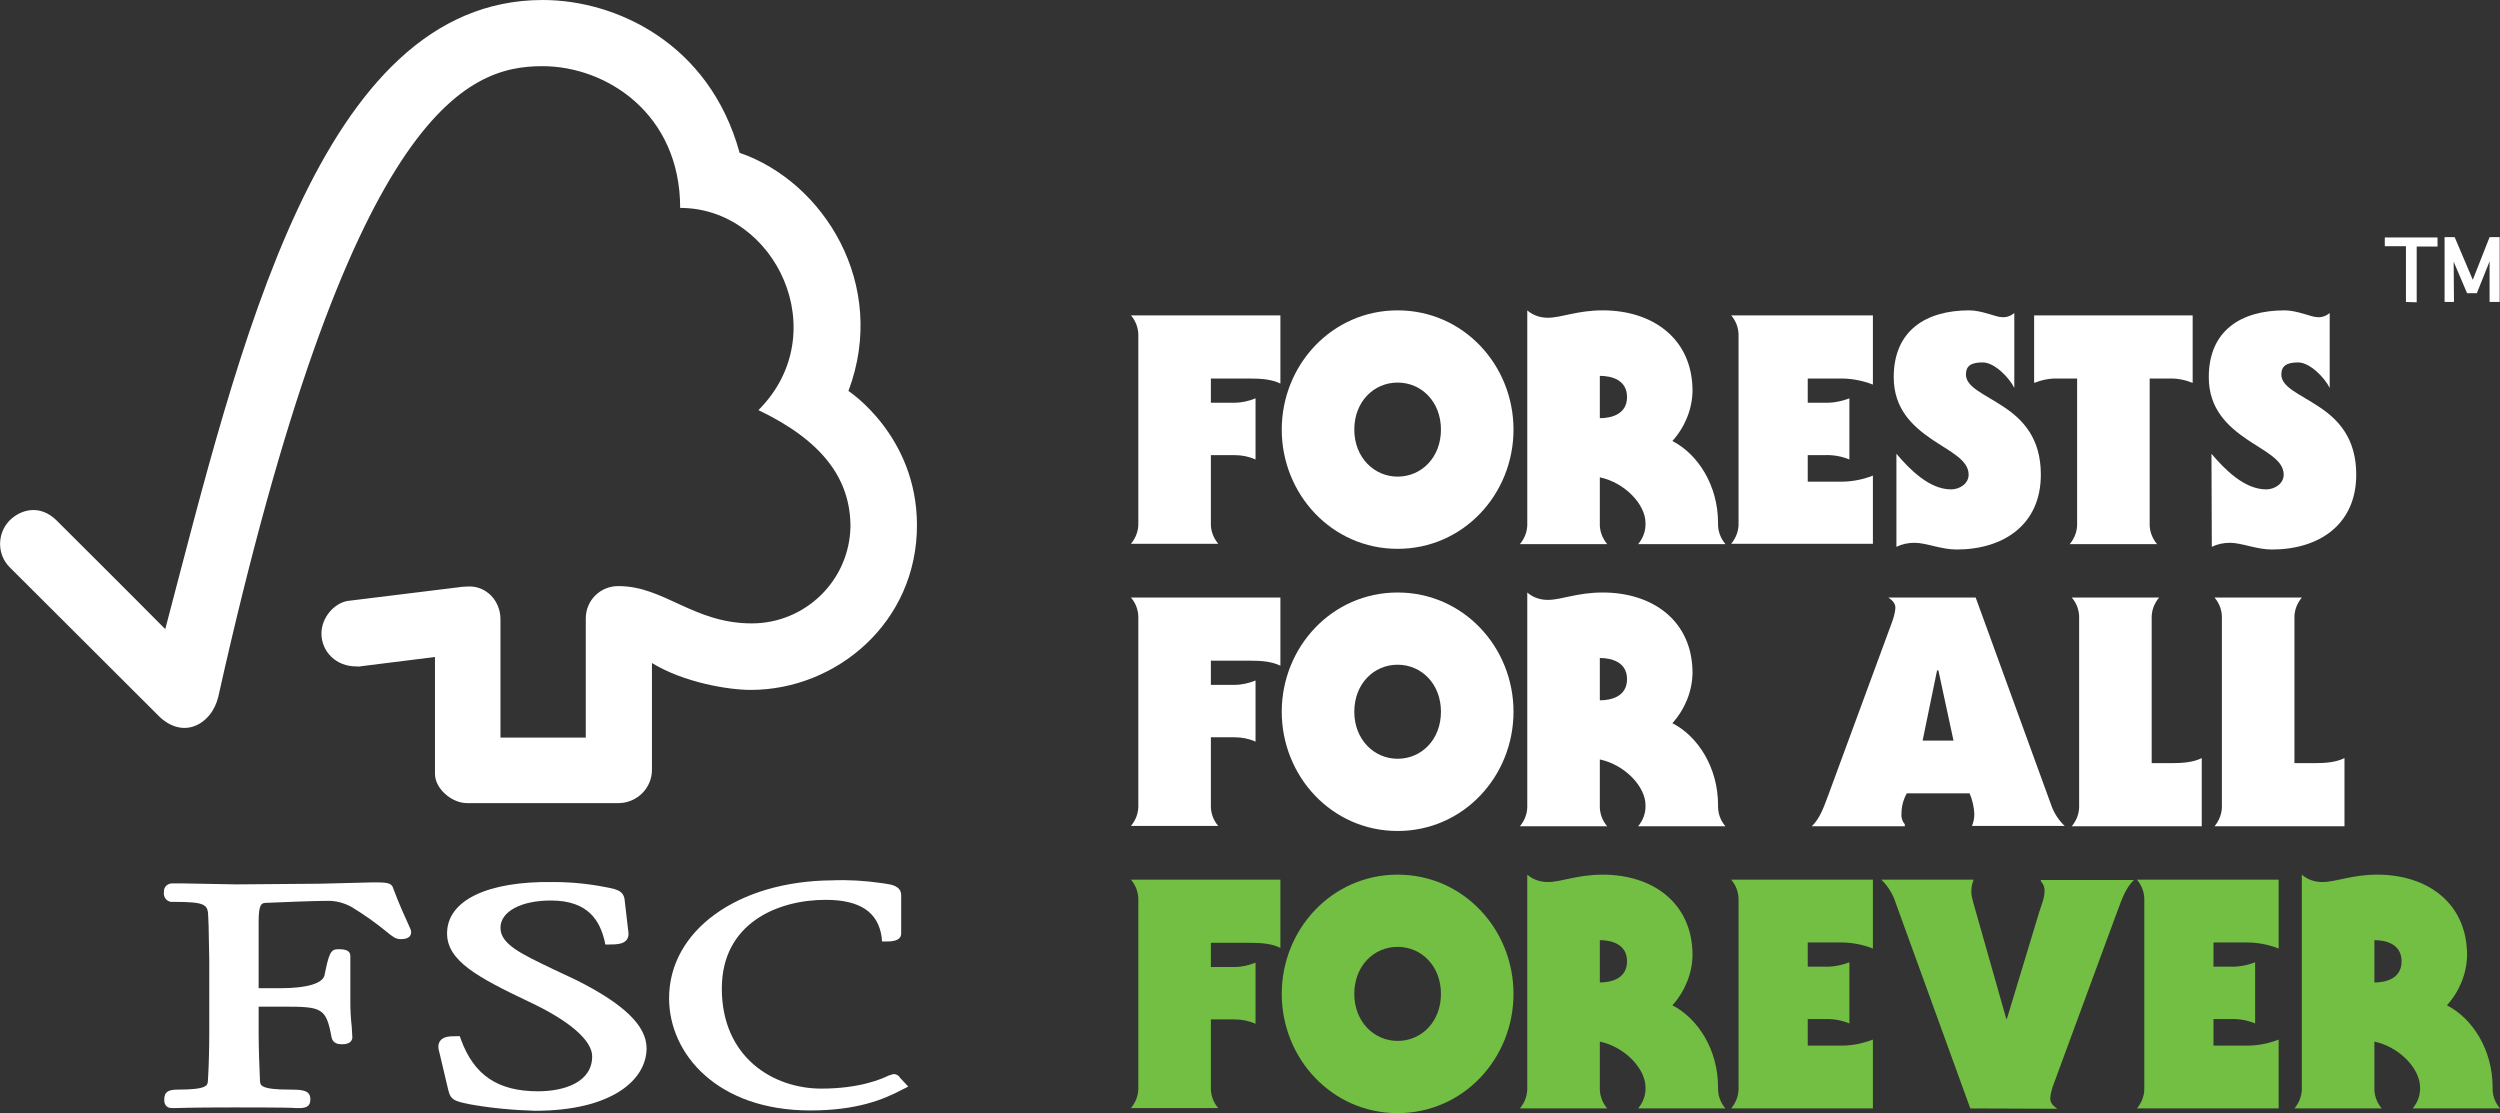 <?xml version="1.0" encoding="utf-8"?>
<!-- Generator: Adobe Illustrator 24.3.0, SVG Export Plug-In . SVG Version: 6.00 Build 0)  -->
<svg version="1.1" id="Layer_1" xmlns="http://www.w3.org/2000/svg" xmlns:xlink="http://www.w3.org/1999/xlink" x="0px" y="0px"
	 viewBox="0 0 744.3 331.5" style="enable-background:new 0 0 744.3 331.5;" xml:space="preserve">
<rect x="0" y="0" width="744.3" height="331.5" fill="#333333" stroke="none"/>
<style type="text/css">
	.st0{fill:#FFFFFF;}
	.st1{fill:#72BF44;}
</style>
<path class="st0" d="M161.6,0C94.8,0,71.2,103.8,49.2,187.3c-7.9-8-32.4-32.4-32.4-32.4c-4.9-4.8-10.6-3.3-14,0.1
	c-3.7,3.9-3.7,10,0,13.8c0.2,0.2,33.1,33,44.5,44.4c3.1,3.1,7.7,4.9,12.2,2.2c4.7-2.9,5.4-8,5.5-8c39-174.7,73.9-187.7,96.5-187.7
	c19,0,41,14.1,41,42.2c28.4,0,46.2,37.3,23.3,60.2c19,9.1,27.4,20.4,27.4,34.7c-0.3,16-13.4,28.8-29.4,28.8
	c-17.3,0-26.1-11.1-39.6-11.1c-5.4-0.1-9.8,4.2-9.8,9.6c0,0.1,0,0.1,0,0.2v35.3H149v-35.2c0-5.5-4.1-9.8-9.2-9.8
	c-0.1,0-2.2,0.1-2.1,0.1l-34.1,4.2c-4.1,0.6-7.9,5-7.9,9.7c0,5.4,4.4,9.9,10.5,9.8c0.6,0.1,1.1,0,1.7-0.1l21.6-2.7v34.8
	c0,4.4,5,8.7,9.5,8.7h45.3c5.4-0.1,9.8-4.5,9.8-9.9v-31.8c9.5,5.8,22.7,8,29.4,8c25.4,0,49.6-20,49.5-49.2
	c-0.1-26.6-20.4-39.8-20.4-39.8c11.9-31.7-7.4-62.3-32.4-70.9C211.2,12.7,183.2,0,161.6,0"/>
<path class="st0" d="M133.1,277.9c0,8.2,9.2,13.1,24.3,20.3c12,5.6,18.9,11.5,18.9,16.3c0,7.7-8.3,10.4-16.1,10.4
	c-12,0-19.1-4.8-23-15.5l-0.3-0.9h-1c-2.1,0-3.8,0.1-4.8,1.3c-0.9,1.2-0.6,2.5-0.2,3.9l2.6,11c0.7,2.7,1.7,3.1,6,4
	c6.5,1.2,13.2,1.8,19.8,2c23,0,33.2-9.3,33.2-18.6c0-6.7-6.7-13.2-21.1-20.4l-6.6-3.1c-9.8-4.7-15.8-7.5-15.8-12.4
	c0-4.8,6.1-8.1,15-8.1c11.5,0,14.6,6.4,16,12l0.2,1.1h1.1c2.5,0,4.2-0.2,5.1-1.2c0.6-0.6,0.8-1.5,0.7-2.3l-1.1-9.5
	c-0.2-3.1-2.6-3.5-5.8-4.1c-5.1-1-10.3-1.5-15.5-1.5C145,262.3,133.1,268.1,133.1,277.9"/>
<path class="st0" d="M199.2,297.2c0,16.6,14.4,33.4,42,33.4c13.9,0,21.8-3.2,27.6-6.3l1.6-0.8l-2.6-2.8l0.1,0.1
	c-0.4-0.7-1.2-1.1-2-1l-1.3,0.4c-2.1,1-8.5,3.9-20.1,3.9c-14.3,0-29.6-9.3-29.6-29.8c0-19.5,16.7-26.4,30.9-26.4
	c10.3,0,15.7,3.7,16.7,11.2l0.1,1.2h1.3c1.2,0,4.4,0,4.4-2.4v-11.4c0-2.8-3.2-3.2-4.6-3.4l-1.3-0.2c-4.9-0.7-9.8-1-14.7-0.8
	C219.7,262.3,199.2,277,199.2,297.2"/>
<path class="st0" d="M95.2,263.1l-24.8,0.2L53.8,263h-2.5c-1.4,0-2.5,1-2.5,2.4c0,0.1,0,0.1,0,0.2c-0.2,1.4,0.7,2.7,2.1,2.9
	c0.2,0,0.4,0,0.6,0c10,0,10.4,0.8,10.5,4.6l0.1,2.4l0.2,10.2v22c0,3.7-0.1,9.5-0.4,14.1c-0.1,1.3-0.1,2.6-9,2.6c-2.5,0-4,0.5-4,2.9
	c0,0.7,0,2.6,2.4,2.6h0.6c1.1,0,3.9-0.2,17.7-0.2c14.7,0,17.7,0.1,18.7,0.2h0.5c1.9,0,3.6-0.2,3.6-2.6c0-2.7-2.3-2.9-6-2.9
	c-8.9,0-8.9-1.3-9-2.6c-0.2-4.3-0.4-10.1-0.4-14.2v-7.9h7.4c11.4,0,12.7,0.3,14.3,9.1c0.4,1.9,2,2.1,3.2,2.1c2.7,0,3-1.5,3-2.1
	l-0.2-3.3c-0.3-2.5-0.4-5-0.4-7.4v-13.5c0-2-2.4-2-3.7-2c-2.2,0-2.7,1.4-4,7.8c-0.6,2.4-5.3,3.8-12.9,3.8H77v-19.9
	c0-5.4,1-5.4,2.1-5.5c4.4-0.2,14.9-0.6,18.1-0.6c2.7-0.1,5.3,0.6,7.6,1.9c3.6,2.2,7,4.6,10.3,7.3c1.7,1.4,2.7,2.2,4.1,2.2
	c0.8,0,3.2,0,3.2-2.1c0-0.5-0.2-1-1-2.7c-0.9-2-2.5-5.4-4.4-10.5c-0.5-1.6-2.4-1.6-5.9-1.6L95.2,263.1z"/>
<path class="st0" d="M716.3,89.9V73.3H710v-2.6h15.7v2.7h-6.2V90L716.3,89.9 M730.6,89.9h-2.8V70.6h3l5.4,12.7l5-12.7h3v19.3h-3
	V77.8l-3.8,9.5h-2.9l-4-9.4L730.6,89.9z"/>
<path class="st0" d="M360.5,155.6c-0.1,2.3,0.7,4.5,2.2,6.3h-26c1.5-1.8,2.3-4,2.2-6.3v-55.4c0.1-2.3-0.7-4.6-2.2-6.3h44.5v20.3
	c-2.6-1.3-5.9-1.5-8.9-1.5h-11.8v7.2h7c2.2,0,4.3-0.5,6.3-1.3v18.2c-2-0.9-4.1-1.3-6.3-1.3h-7L360.5,155.6L360.5,155.6z"/>
<path class="st0" d="M416.1,141.9c7.1,0,12.9-5.7,12.9-14s-5.8-14-12.9-14s-12.9,5.7-12.9,14S409.1,141.9,416.1,141.9 M450.6,127.9
	c0,19.2-14.9,35.5-34.5,35.5s-34.5-16.3-34.5-35.5s14.9-35.5,34.5-35.5S450.6,108.7,450.6,127.9"/>
<path class="st0" d="M476.3,124.5c3.5,0,8.1-1.2,8.1-6.3s-4.6-6.3-8.1-6.3V124.5z M454.7,92.4c1.7,1.5,3.9,2.2,6.1,2.2
	c4.1,0,8.7-2.2,16.4-2.2c14.7,0,26.7,8.3,26.7,24c-0.1,5.5-2.3,10.8-6,14.9c7.6,3.9,13.6,13.2,13.6,24.4c-0.1,2.3,0.7,4.5,2.2,6.3
	h-26c1.5-1.8,2.3-4,2.2-6.3c0-5.5-6.1-12-13.6-13.6v13.6c-0.1,2.3,0.7,4.5,2.2,6.3h-26c1.5-1.8,2.3-4,2.2-6.3L454.7,92.4z"/>
<path class="st0" d="M557.6,161.9h-42.2c1.5-1.8,2.3-4,2.2-6.3v-55.4c0.1-2.3-0.7-4.6-2.2-6.3h42.2v20.6c-3.3-1.3-6.8-1.9-10.3-1.8
	h-9.1v7.2h4.9c2.6,0.1,5.1-0.4,7.5-1.3v18.2c-2.4-1-4.9-1.4-7.5-1.3h-4.9v7.9h9.1c3.5,0.1,7-0.5,10.3-1.8V161.9z"/>
<path class="st0" d="M564.6,135.1c4,4.7,9.8,10.6,16.3,10.6c2.4,0,5.2-1.6,5.2-4.4c0-4.4-5.5-6.8-11.1-10.6
	c-5.5-3.8-11.2-8.9-11.2-18.4c0-13.9,9.6-19.9,22.5-19.9c3.7,0,8,2,9.5,2c1.4,0.2,2.8-0.3,3.9-1.2v22.3c-1.4-2.9-5.8-7.6-9.4-7.6
	s-5,1.1-5,3.6c0,3.8,5.5,5.8,11.2,9.6c5.6,3.7,11.1,9.2,11.1,20.2c0,15-11.2,22.3-25.1,22.3c-4.6,0-9-2-12.5-2
	c-1.9,0-3.8,0.4-5.4,1.2V135.1z"/>
<path class="st0" d="M605.6,93.9h47.2V114c-2.2-0.9-4.6-1.4-7.1-1.3H640v43c-0.1,2.3,0.7,4.5,2.2,6.3h-26c1.5-1.8,2.3-4,2.2-6.3v-43
	h-5.7c-2.4-0.1-4.8,0.4-7.1,1.3L605.6,93.9z"/>
<path class="st0" d="M658.4,135.1c4,4.7,9.8,10.6,16.3,10.6c2.4,0,5.2-1.6,5.2-4.4c0-4.4-5.5-6.8-11.1-10.6
	c-5.5-3.8-11.2-8.9-11.2-18.4c0-13.9,9.6-19.9,22.6-19.9c3.7,0,8,2,9.5,2c1.4,0.2,2.8-0.3,3.9-1.2v22.3c-1.4-2.9-5.8-7.6-9.4-7.6
	c-3.5,0-5,1.1-5,3.6c0,3.8,5.5,5.8,11.2,9.6c5.6,3.7,11.1,9.2,11.1,20.2c0,15-11.2,22.3-25.1,22.3c-4.6,0-9-2-12.5-2
	c-1.9,0-3.8,0.4-5.4,1.2L658.4,135.1z"/>
<path class="st0" d="M360.5,239.6c-0.1,2.3,0.7,4.6,2.2,6.3h-26c1.5-1.8,2.3-4,2.2-6.3v-55.4c0.1-2.3-0.7-4.6-2.2-6.3h44.5v20.3
	c-2.6-1.3-5.9-1.5-8.9-1.5h-11.8v7.2h7c2.2,0,4.3-0.5,6.3-1.3v18.2c-2-0.9-4.1-1.3-6.3-1.3h-7L360.5,239.6L360.5,239.6z"/>
<path class="st0" d="M416.1,225.9c7.1,0,12.9-5.7,12.9-14s-5.8-14-12.9-14s-12.9,5.7-12.9,14S409.1,225.9,416.1,225.9 M450.6,211.9
	c0,19.2-14.9,35.5-34.5,35.5s-34.5-16.3-34.5-35.5s14.9-35.5,34.5-35.5S450.6,192.7,450.6,211.9"/>
<path class="st0" d="M476.3,208.5c3.5,0,8.1-1.2,8.1-6.3s-4.6-6.3-8.1-6.3V208.5z M454.7,176.4c1.7,1.5,3.9,2.2,6.1,2.2
	c4.1,0,8.7-2.2,16.4-2.2c14.7,0,26.7,8.3,26.7,24c-0.1,5.5-2.3,10.8-6,14.9c7.6,3.9,13.6,13.2,13.6,24.4c-0.1,2.3,0.7,4.6,2.2,6.3
	h-26c1.5-1.8,2.3-4,2.2-6.3c0-5.5-6.1-12-13.6-13.6v13.6c-0.1,2.3,0.7,4.6,2.2,6.3h-26c1.5-1.8,2.3-4,2.2-6.3L454.7,176.4z"/>
<path class="st0" d="M581.6,220.5l-4.5-20.9h-0.4l-4.3,20.9H581.6z M588.2,177.9l22.6,62.1c0.8,2.2,2.2,4.3,3.9,5.9h-27.6
	c0.5-1.2,0.7-2.4,0.7-3.6c-0.1-2.1-0.6-4.2-1.4-6.1h-18.7c-1.1,1.9-1.6,4-1.6,6.2c-0.1,1.1,0.3,2.2,1,3v0.6h-27.7
	c2.5-2.4,3.6-5.8,5-9.5l18.9-51.3c0.5-1.4,0.9-2.8,1-4.2c0-1.5-1-2.3-2.1-3.1L588.2,177.9z"/>
<path class="st0" d="M640.6,227.2h6c3,0,6.3-0.2,8.9-1.5V246h-38.7c1.5-1.8,2.3-4,2.2-6.3v-55.5c0.1-2.3-0.7-4.6-2.2-6.3h26
	c-1.5,1.8-2.3,4-2.2,6.3V227.2z"/>
<path class="st0" d="M683.1,227.2h6c3,0,6.3-0.2,8.9-1.5V246h-38.7c1.5-1.8,2.3-4,2.2-6.3v-55.5c0.1-2.3-0.7-4.6-2.2-6.3h26
	c-1.5,1.8-2.3,4-2.2,6.3V227.2z"/>
<path class="st1" d="M360.5,323.6c-0.1,2.3,0.7,4.6,2.2,6.3h-26c1.5-1.8,2.3-4,2.2-6.3v-55.4c0.1-2.3-0.7-4.6-2.2-6.3h44.5v20.3
	c-2.6-1.3-5.9-1.5-8.9-1.5h-11.8v7.2h7c2.2,0,4.3-0.5,6.3-1.3v18.2c-2-0.9-4.1-1.3-6.3-1.3h-7L360.5,323.6L360.5,323.6z"/>
<path class="st1" d="M416.1,309.9c7.1,0,12.9-5.7,12.9-14s-5.8-14-12.9-14s-12.9,5.7-12.9,14C403.2,304.2,409.1,309.9,416.1,309.9
	 M450.6,295.9c0,19.2-14.9,35.5-34.5,35.5s-34.5-16.3-34.5-35.5s14.9-35.5,34.5-35.5S450.6,276.7,450.6,295.9"/>
<path class="st1" d="M476.3,292.5c3.5,0,8.1-1.2,8.1-6.3s-4.6-6.3-8.1-6.3V292.5z M454.7,260.4c1.7,1.5,3.9,2.2,6.1,2.2
	c4.1,0,8.7-2.2,16.4-2.2c14.7,0,26.7,8.3,26.7,24c-0.1,5.5-2.3,10.8-6,14.9c7.6,3.9,13.6,13.2,13.6,24.4c-0.1,2.3,0.7,4.6,2.2,6.3
	h-26c1.5-1.8,2.3-4,2.2-6.3c0-5.5-6.1-12-13.6-13.6v13.6c-0.1,2.3,0.7,4.6,2.2,6.3h-26c1.5-1.8,2.3-4,2.2-6.3L454.7,260.4z"/>
<path class="st1" d="M557.6,330h-42.2c1.5-1.8,2.3-4,2.2-6.3v-55.5c0.1-2.3-0.7-4.6-2.2-6.3h42.2v20.5c-3.3-1.3-6.8-1.9-10.3-1.8
	h-9.1v7.2h4.9c2.6,0.1,5.1-0.4,7.5-1.3v18.2c-2.4-1-4.9-1.4-7.5-1.3h-4.9v7.9h9.1c3.5,0.1,7-0.5,10.3-1.8V330z"/>
<path class="st1" d="M586.6,330l-22.8-62.8c-0.9-2-2.1-3.8-3.7-5.3h27.5c-0.5,1.2-0.7,2.4-0.7,3.6c0,1.7,0.9,4.1,1.4,6.1l9,31.7h0.2
	l9.6-31.7c0.6-2,1.6-4.2,1.6-6.2c0.1-1.1-0.3-2.2-1.1-3V262h27.7c-2.5,2.4-3.6,5.8-5,9.5l-18.9,51.3c-0.5,1.3-0.9,2.8-1,4.2
	c0,1.5,1,2.3,2.1,3.1L586.6,330z"/>
<path class="st1" d="M678.4,330h-42.2c1.5-1.8,2.3-4,2.2-6.3v-55.5c0.1-2.3-0.7-4.6-2.2-6.3h42.2v20.5c-3.3-1.3-6.8-1.9-10.3-1.8
	H659v7.2h4.9c2.6,0.1,5.1-0.4,7.5-1.3v18.2c-2.4-1-4.9-1.4-7.5-1.3H659v7.9h9.1c3.5,0.1,7-0.5,10.3-1.8L678.4,330L678.4,330z"/>
<path class="st1" d="M706.9,292.5c3.5,0,8.1-1.2,8.1-6.3s-4.6-6.3-8.1-6.3V292.5z M685.3,260.4c1.7,1.5,3.9,2.2,6.1,2.2
	c4.1,0,8.7-2.2,16.4-2.2c14.7,0,26.7,8.3,26.7,24c-0.1,5.5-2.3,10.8-6,14.9c7.6,3.9,13.6,13.2,13.6,24.4c-0.1,2.3,0.7,4.6,2.2,6.3
	h-26c1.5-1.8,2.3-4,2.2-6.3c0-5.5-6.1-12-13.6-13.6v13.6c-0.1,2.3,0.7,4.6,2.2,6.3h-26c1.5-1.8,2.3-4,2.2-6.3L685.3,260.4z"/>
</svg>
